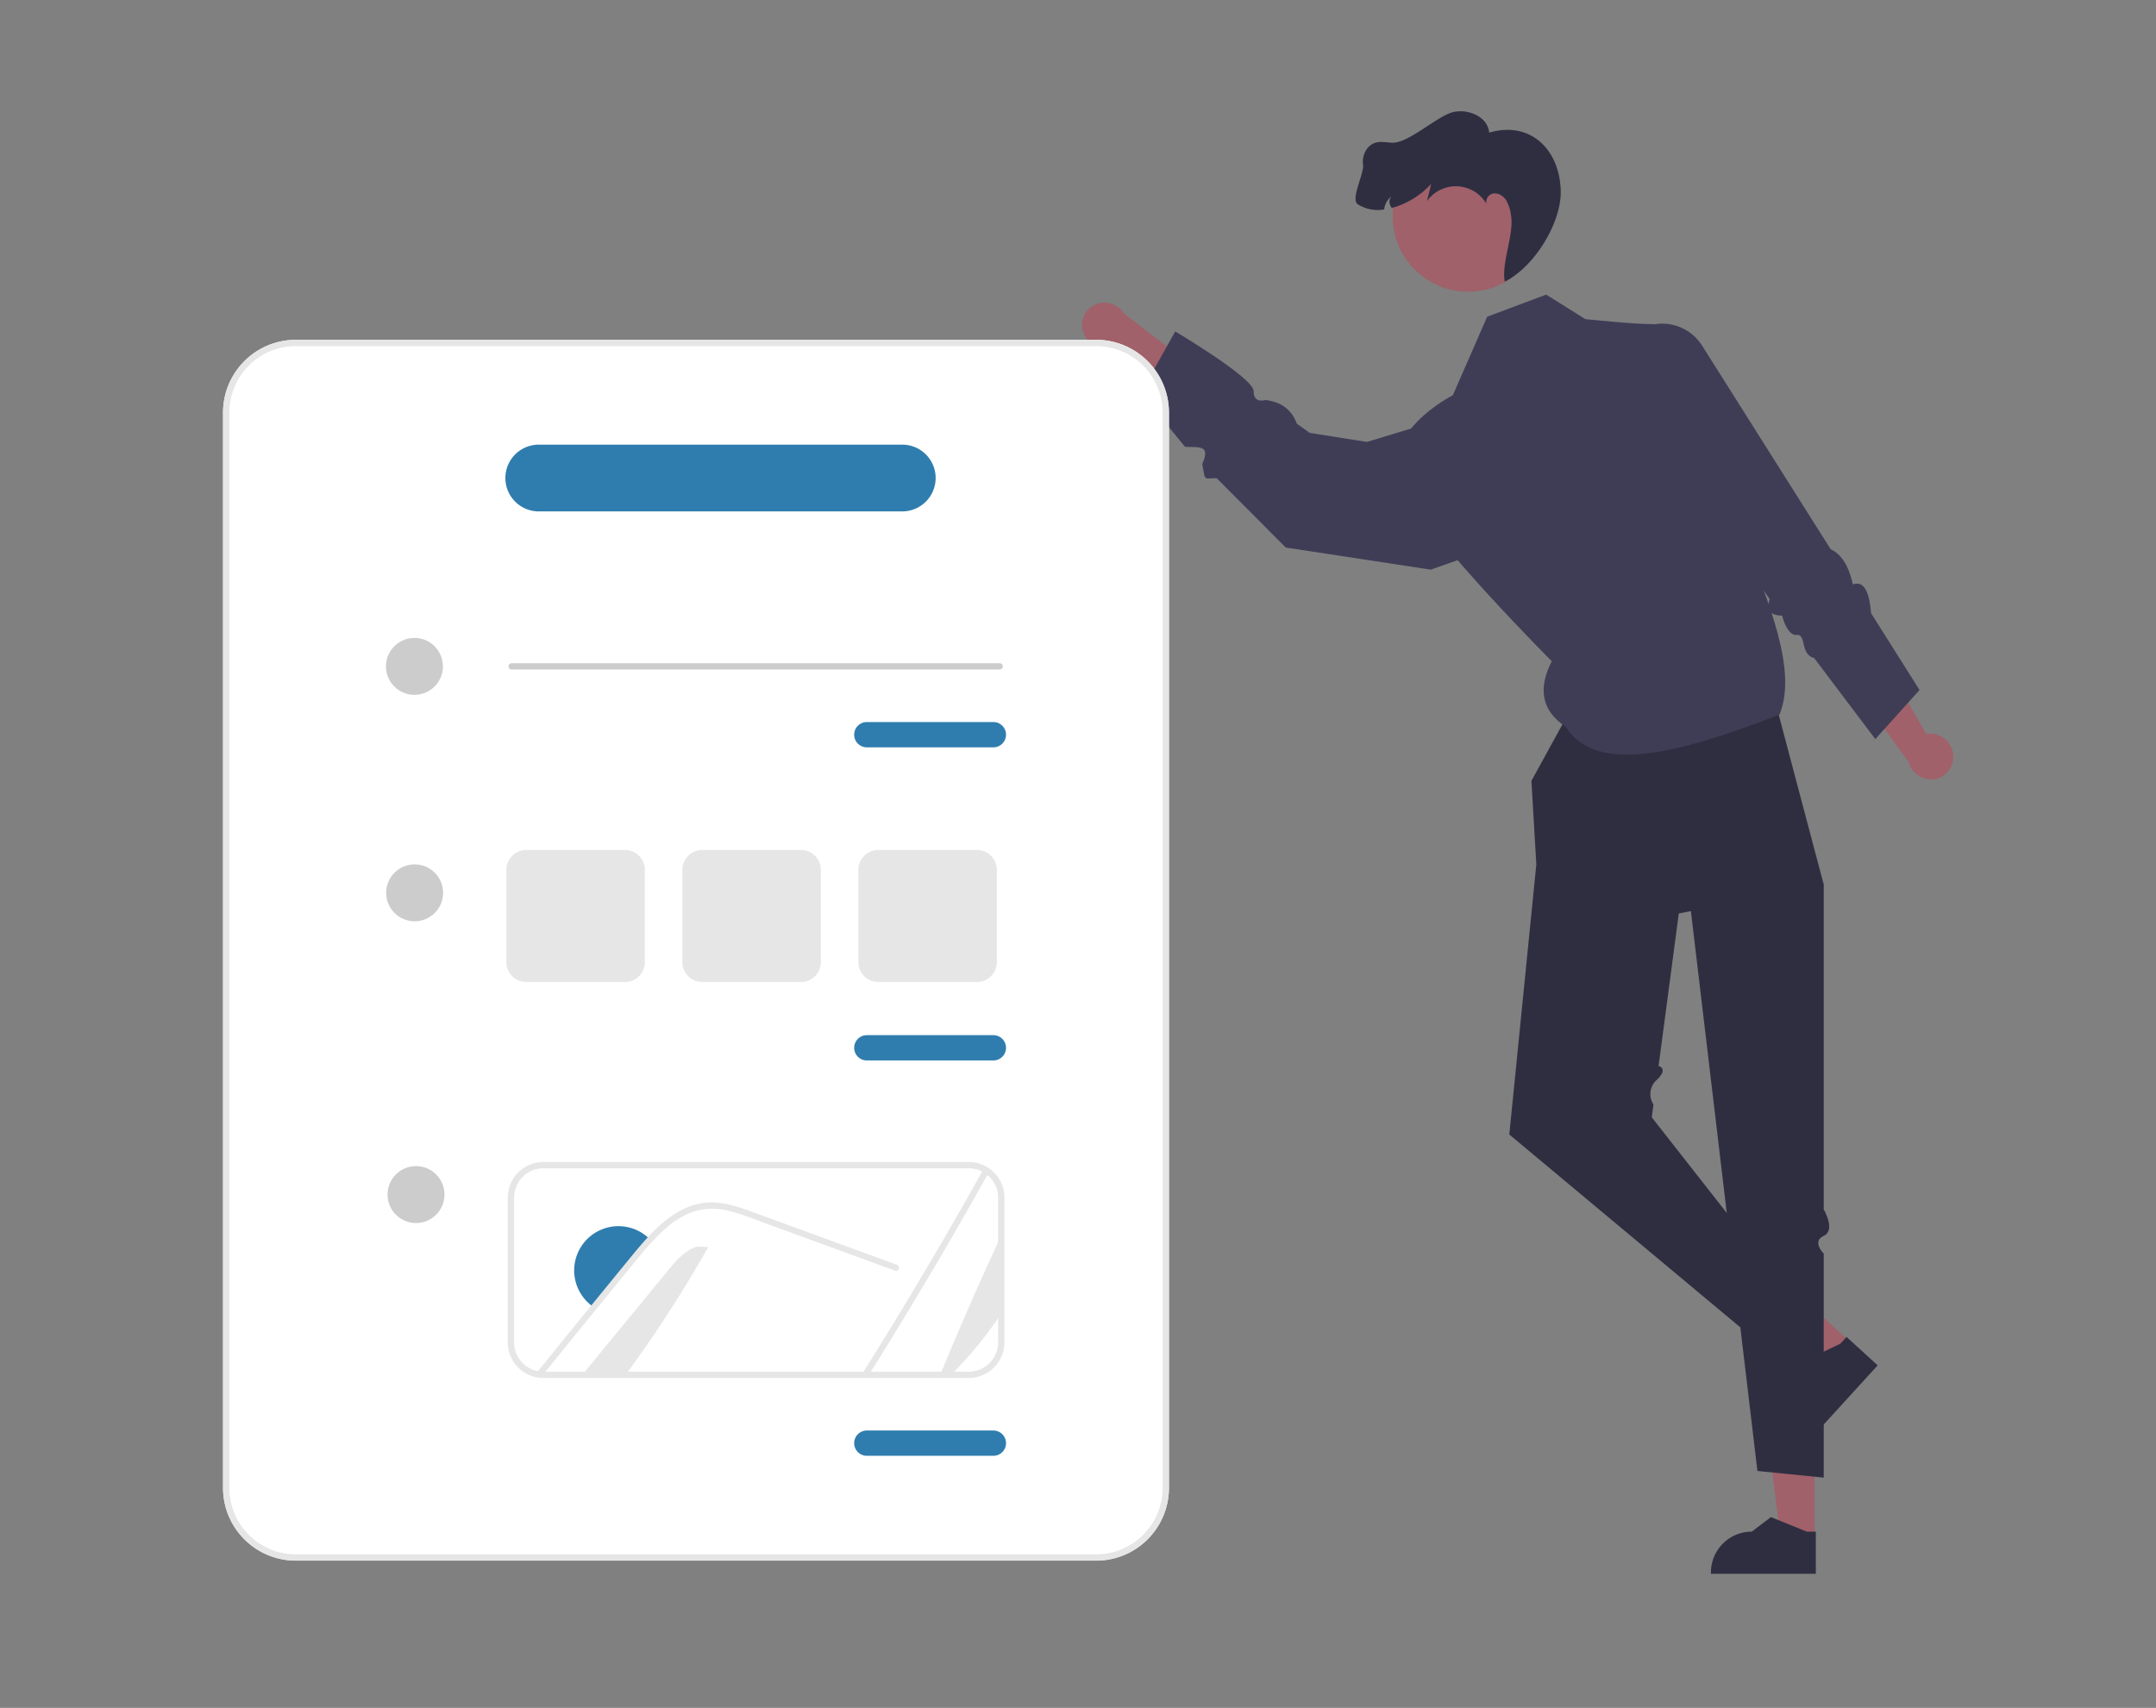 <?xml version="1.0" encoding="UTF-8" standalone="no"?>
<svg
   width="555.966"
   height="440.523"
   viewBox="0 0 555.966 440.523"
   version="1.1"
   id="svg33"
   sodipodi:docname="publizieren.svg"
   inkscape:version="1.3.2 (091e20e, 2023-11-25)"
   xml:space="preserve"
   xmlns:inkscape="http://www.inkscape.org/namespaces/inkscape"
   xmlns:sodipodi="http://sodipodi.sourceforge.net/DTD/sodipodi-0.dtd"
   xmlns="http://www.w3.org/2000/svg"
   xmlns:svg="http://www.w3.org/2000/svg"><rect x="0" y="0" width="555.966" height="440.523" fill="#808080" stroke="none"/><defs
     id="defs33" /><sodipodi:namedview
     id="namedview33"
     pagecolor="#505050"
     bordercolor="#eeeeee"
     borderopacity="1"
     inkscape:showpageshadow="0"
     inkscape:pageopacity="0"
     inkscape:pagecheckerboard="0"
     inkscape:deskcolor="#d1d1d1"
     showguides="true"
     inkscape:zoom="1.0893206"
     inkscape:cx="239.13988"
     inkscape:cy="323.59619"
     inkscape:window-width="2400"
     inkscape:window-height="1110"
     inkscape:window-x="702"
     inkscape:window-y="175"
     inkscape:window-maximized="0"
     inkscape:current-layer="g3" /><g
     id="g1"
     transform="matrix(0.635,0,0,0.635,41.767,36.516)"><g
       id="g2"
       transform="matrix(0.888,0,0,0.888,8.651,26.583)"><g
         id="g3"
         transform="matrix(1.077,0,0,1.077,109.026,-16.087)"><path
           d="m 650.342,248.209 a 9.912,9.912 0 0 0 -9.918,-9.631 9.508,9.508 0 0 0 -1.564,0.156 l -17.336,-29.919 -18.277,3.455 28.18,38.418 a 9.884,9.884 0 0 0 9.572,7.348 9.459,9.459 0 0 0 9.35,-9.567 q -0.001,-0.13 -0.006,-0.26 z"
           fill="#a0616a"
           id="path1"
           style="stroke-width:1.043" /><polygon
           points="506.295,581.028 492.409,581.026 485.802,527.463 506.298,527.464 "
           fill="#a0616a"
           id="polygon1"
           transform="matrix(1.043,0,0,1.043,63.376,-25.727)" /><path
           d="m 591.981,595.427 -44.542,-0.002 v -0.563 a 17.338,17.338 0 0 1 17.337,-17.337 h 10e-4 l 8.136,-6.173 15.18,6.173 3.888,1.3e-4 z"
           fill="#2f2e41"
           id="path2"
           style="stroke-width:1.043" /><polygon
           points="520.928,501.241 511.57,511.5 467.542,480.287 481.354,465.144 "
           fill="#a0616a"
           id="polygon2"
           transform="matrix(1.043,0,0,1.043,63.376,-25.727)" /><path
           d="m 618.241,506.9 -30.016,32.909 -0.416,-0.38 a 17.338,17.338 0 0 1 -1.127,-24.492 l 7.2e-4,-7.9e-4 0.922,-10.171 14.791,-7.056 2.62,-2.873 z"
           fill="#2f2e41"
           id="path3"
           style="stroke-width:1.043" /><path
           d="m 498.347,209.248 -27.136,49.41 2.086,35.464 -11.474,114.736 107.435,89.703 13.56,-19.818 -60.497,-77.186 0.725,-5.473 a 7.967,7.967 0 0 1 1.378,-10.401 c 5.198,-4.987 0.78,-5.888 0.78,-5.888 l 8.589,-64.811 61.54,-12.303 -25.814,-97.402 z"
           fill="#2f2e41"
           id="path4"
           style="stroke-width:1.043" /><path
           d="m 534.837,279.519 32.335,272.238 28.163,2.833 v -95.146 c 0,0 -5.215,-5.177 0,-7.542 5.215,-2.365 0,-11.235 0,-11.235 V 302.68 l -26.076,-40.893 z"
           fill="#2f2e41"
           id="path5"
           style="stroke-width:1.043" /><path
           d="m 477.469,52.132 -25.033,9.388 -14.603,33.378 c 0,0 -33.378,16.689 -20.861,39.636 12.517,22.947 62.883,73.314 62.883,73.314 -6.162,12.02 -4.054,21.267 5.959,27.863 13.072,20.968 49.777,10.696 90.746,-5.215 7.582,-18.488 -4.155,-47.122 -15.693,-75.65 l 3.176,-38.043 c 0,0 -35.981,-52.358 -41.722,-52.153 -5.741,0.205 -28.163,-2.086 -28.163,-2.086 z"
           fill="#3f3d56"
           id="path6"
           style="stroke-width:1.043" /><path
           d="m 512.933,69.971 v 0 a 20.067,20.067 0 0 1 30.769,3.857 l 54.566,86.441 c 5.237,2.48 7.869,8.073 9.433,14.943 3.889,-1.32 6.835,1.246 7.732,12.248 l 20.581,32.603 -18.775,20.861 -25.966,-34.42 c -6.037,-1.596 -3.23,-10.249 -7.407,-9.818 -4.177,0.43 -6.197,-8.214 -6.197,-8.214 -5.269,-0.059 -6.816,-2.531 -5.282,-7.002 l -53.196,-76.02 z"
           fill="#3f3d56"
           id="path7"
           style="stroke-width:1.043" /><path
           d="m 280.905,68.025 a 9.912,9.912 0 0 0 12.228,6.451 9.508,9.508 0 0 0 1.457,-0.59 l 25.056,23.831 16.566,-8.459 -37.853,-28.934 a 9.884,9.884 0 0 0 -11.253,-4.357 9.459,9.459 0 0 0 -6.279,11.812 q 0.038,0.124 0.079,0.247 z"
           fill="#a0616a"
           id="path8"
           style="stroke-width:1.043" /><path
           d="m 435.747,104.285 -34.421,10.431 -24.261,-3.856 -5.442,-3.888 c -2.343,-6.336 -7.065,-9.315 -13.358,-10.079 0,0 -5.09,1.744 -5.005,-3.776 0.085,-5.52 -33.293,-25.339 -33.293,-25.339 l -14.603,26.076 18.775,22.947 c 6.665,0.206 10.771,-0.674 7.301,7.301 1.416,7.68 0.437,5.897 6.157,6.038 l 29.307,29.426 61.54,9.388 39.086,-13.767 z"
           fill="#3f3d56"
           id="path9"
           style="stroke-width:1.043" /><circle
           cx="444.311"
           cy="18.871"
           r="32.039"
           fill="#a0616a"
           id="circle9"
           style="stroke-width:1.043" /><path
           d="m 464.867,18.251 q -0.041,-0.536 -0.11,-1.071 a 2.402,2.402 0 0 0 0.11,1.071 z"
           fill="#2f2e41"
           id="path10"
           style="stroke-width:1.043" /><path
           d="m 399.724,-3.121 c -0.562,-3.844 1.578,-8.201 5.321,-9.267 2.332,-0.666 4.821,-0.028 7.241,0.014 6.786,0.115 18.848,-11.192 25.399,-12.924 6.563,-1.727 15.056,1.883 15.588,8.647 16.782,-4.997 29.597,6.308 30.379,24.137 0.612,13.943 -11.246,32.947 -23.751,39.15 -1.531,-8.114 4.14,-20.276 2.612,-28.381 a 16.433,16.433 0 0 0 -2.117,-6.331 c -1.252,-1.859 -3.55,-3.202 -5.722,-2.653 a 3.694,3.694 0 0 0 -2.571,4.279 15.071,15.071 0 0 0 -25.208,-1.168 l 1.771,-7.289 a 35.071,35.071 0 0 1 -16.743,10.244 4.654,4.654 0 0 1 -0.814,-1.546 3.509,3.509 0 0 1 0.691,-3.385 8.127,8.127 0 0 0 -3.111,5.576 15.975,15.975 0 0 1 -11.2,-2.202 c -3.217,-2.19 2.797,-13.056 2.234,-16.9 z"
           fill="#2f2e41"
           id="path11"
           style="stroke-width:1.043" /><path
           d="M 286.407,589.849 H -53.447 A 30.931,30.931 0 0 1 -84.343,558.953 V 102.231 A 30.931,30.931 0 0 1 -53.447,71.335 h 339.855 a 30.931,30.931 0 0 1 30.896,30.896 v 456.722 a 30.931,30.931 0 0 1 -30.896,30.896 z"
           fill="#ffffff"
           id="path14"
           style="stroke-width:1.343" /><path
           d="M 286.407,589.849 H -53.447 A 30.931,30.931 0 0 1 -84.343,558.953 V 102.231 A 30.931,30.931 0 0 1 -53.447,71.335 h 339.855 a 30.931,30.931 0 0 1 30.896,30.896 v 456.722 a 30.931,30.931 0 0 1 -30.896,30.896 z M -53.447,74.022 a 28.241,28.241 0 0 0 -28.209,28.209 v 456.722 a 28.241,28.241 0 0 0 28.209,28.209 h 339.855 a 28.241,28.241 0 0 0 28.209,-28.209 V 102.231 A 28.241,28.241 0 0 0 286.407,74.022 Z"
           fill="#e6e6e6"
           id="path15"
           style="stroke-width:1.343" /><circle
           cx="-3.074"
           cy="210.036"
           r="12.09"
           fill="#cccccc"
           id="circle15"
           style="stroke-width:1.343" /><path
           d="M 245.437,211.379 H 38.24 a 1.343,1.343 0 0 1 0,-2.687 H 245.437 a 1.343,1.343 0 0 1 0,2.687 z"
           fill="#cccccc"
           id="path16"
           style="stroke-width:1.343" /><circle
           cx="-2.402"
           cy="434.367"
           r="12.09"
           fill="#cccccc"
           id="circle16"
           style="stroke-width:1.343" /><circle
           cx="-2.991"
           cy="306.215"
           r="12.09"
           fill="#cccccc"
           id="circle17"
           style="stroke-width:1.343" /><path
           d="m 242.75,244.423 h -53.732 a 5.373,5.373 0 0 1 0,-10.746 h 53.732 a 5.373,5.373 0 0 1 0,10.746 z"
           fill="#2f7dae"
           id="path17"
           style="stroke-width:1.343" /><path
           d="m 242.75,377.41 h -53.732 a 5.373,5.373 0 0 1 0,-10.746 h 53.732 a 5.373,5.373 0 0 1 0,10.746 z"
           fill="#2f7dae"
           id="path18"
           style="stroke-width:1.343" /><path
           d="M 204.059,144.214 H 49.722 a 14.176,14.176 0 0 1 0,-28.352 H 204.059 a 14.176,14.176 0 1 1 0,28.352 z"
           fill="#2f7dae"
           id="path19"
           style="stroke-width:1.343" /><path
           d="m 242.75,545.322 h -53.732 a 5.373,5.373 0 1 1 0,-10.746 h 53.732 a 5.373,5.373 0 0 1 0,10.746 z"
           fill="#2f7dae"
           id="path20"
           style="stroke-width:1.343" /><path
           d="M 232.286,512.278 H 51.518 A 14.93,14.93 0 0 1 48.134,511.849 15.11,15.11 0 0 1 36.554,497.112 V 435.669 A 15.176,15.176 0 0 1 51.719,420.517 H 232.286 a 14.97,14.97 0 0 1 6.989,1.711 14.524,14.524 0 0 1 2.424,1.581 14.998,14.998 0 0 1 5.754,11.86 v 61.443 a 15.183,15.183 0 0 1 -15.166,15.166 z M 51.719,423.204 a 12.487,12.487 0 0 0 -12.479,12.466 v 61.443 a 12.435,12.435 0 0 0 9.53,12.128 12.269,12.269 0 0 0 2.764,0.352 H 232.286 a 12.494,12.494 0 0 0 12.479,-12.479 v -61.443 a 12.338,12.338 0 0 0 -4.739,-9.757 11.902,11.902 0 0 0 -1.989,-1.3 12.316,12.316 0 0 0 -5.751,-1.408 z"
           fill="#e6e6e6"
           id="path21"
           style="stroke-width:1.343" /><path
           d="m 220.169,510.935 q 12.311,-29.922 25.939,-59.253 v 33.153 a 161.06,161.06 0 0 1 -21.385,26.1 z"
           fill="#e6e6e6"
           id="path22"
           style="stroke-width:1.343" /><path
           d="m 240.856,424.856 q -24.361,43.704 -50.978,86.079 h -3.09 q 27.061,-43.039 51.865,-87.516 a 13.203,13.203 0 0 1 2.203,1.437 z"
           fill="#e6e6e6"
           id="path23"
           style="stroke-width:1.343" /><path
           d="M 121.678,456.666 A 547.683,547.683 0 0 1 86.605,510.935 H 68.188 q 18.094,-22.044 36.215,-44.087 c 3.466,-4.231 7.227,-8.664 12.426,-10.384 z"
           fill="#e6e6e6"
           id="path24"
           style="stroke-width:1.343" /><path
           d="m 97.204,453.657 c -1.921,2.002 -3.761,4.084 -5.494,6.246 -3.815,4.594 -7.576,9.228 -11.351,13.849 -2.351,2.875 -4.702,5.749 -7.025,8.624 a 17.154,17.154 0 0 1 -2.096,-1.585 18.796,18.796 0 0 1 24.018,-28.908 17.326,17.326 0 0 1 1.948,1.773 z"
           fill="#2f7dae"
           id="path25"
           style="stroke-width:1.343" /><path
           d="m 201.081,466.713 -35.302,-12.909 -17.53,-6.408 c -5.709,-2.082 -11.405,-4.46 -17.302,-5.964 a 27.276,27.276 0 0 0 -15.663,0.202 36.011,36.011 0 0 0 -12.211,7.576 q -2.337,2.156 -4.527,4.446 c -1.921,2.002 -3.761,4.084 -5.494,6.246 -3.815,4.594 -7.576,9.228 -11.351,13.849 -2.351,2.875 -4.702,5.749 -7.025,8.624 q -11.646,14.246 -23.158,28.559 a 13.462,13.462 0 0 1 -3.063,-0.39 q 12.009,-14.911 24.126,-29.754 c 0.927,-1.155 1.881,-2.324 2.821,-3.479 q 5.904,-7.234 11.821,-14.454 c 3.049,-3.721 6.072,-7.469 9.376,-10.975 0.296,-0.322 0.591,-0.631 0.9,-0.954 6.703,-6.931 15.072,-13.057 25.093,-13.218 5.897,-0.094 11.593,1.773 17.073,3.748 5.897,2.136 11.781,4.312 17.678,6.475 l 35.544,13.003 8.893,3.251 c 1.572,0.564 0.9,3.116 -0.699,2.525 z"
           fill="#e6e6e6"
           id="path26"
           style="stroke-width:1.343" /><path
           d="M 86.306,344.086 H 44.411 a 8.456,8.456 0 0 1 -8.447,-8.447 v -39.192 a 8.456,8.456 0 0 1 8.447,-8.447 h 41.895 a 8.456,8.456 0 0 1 8.447,8.447 v 39.192 a 8.456,8.456 0 0 1 -8.447,8.447 z"
           fill="#e6e6e6"
           id="path27"
           style="stroke-width:1.343" /><path
           d="m 161.035,344.086 h -41.895 a 8.456,8.456 0 0 1 -8.447,-8.447 v -39.192 a 8.456,8.456 0 0 1 8.447,-8.447 h 41.895 a 8.456,8.456 0 0 1 8.447,8.447 v 39.192 a 8.456,8.456 0 0 1 -8.447,8.447 z"
           fill="#e6e6e6"
           id="path28"
           style="stroke-width:1.343" /><path
           d="m 235.765,344.086 h -41.895 a 8.456,8.456 0 0 1 -8.447,-8.447 v -39.192 a 8.456,8.456 0 0 1 8.447,-8.447 h 41.895 a 8.456,8.456 0 0 1 8.447,8.447 v 39.192 a 8.456,8.456 0 0 1 -8.447,8.447 z"
           fill="#e6e6e6"
           id="path29"
           style="stroke-width:1.343" /></g></g></g></svg>
